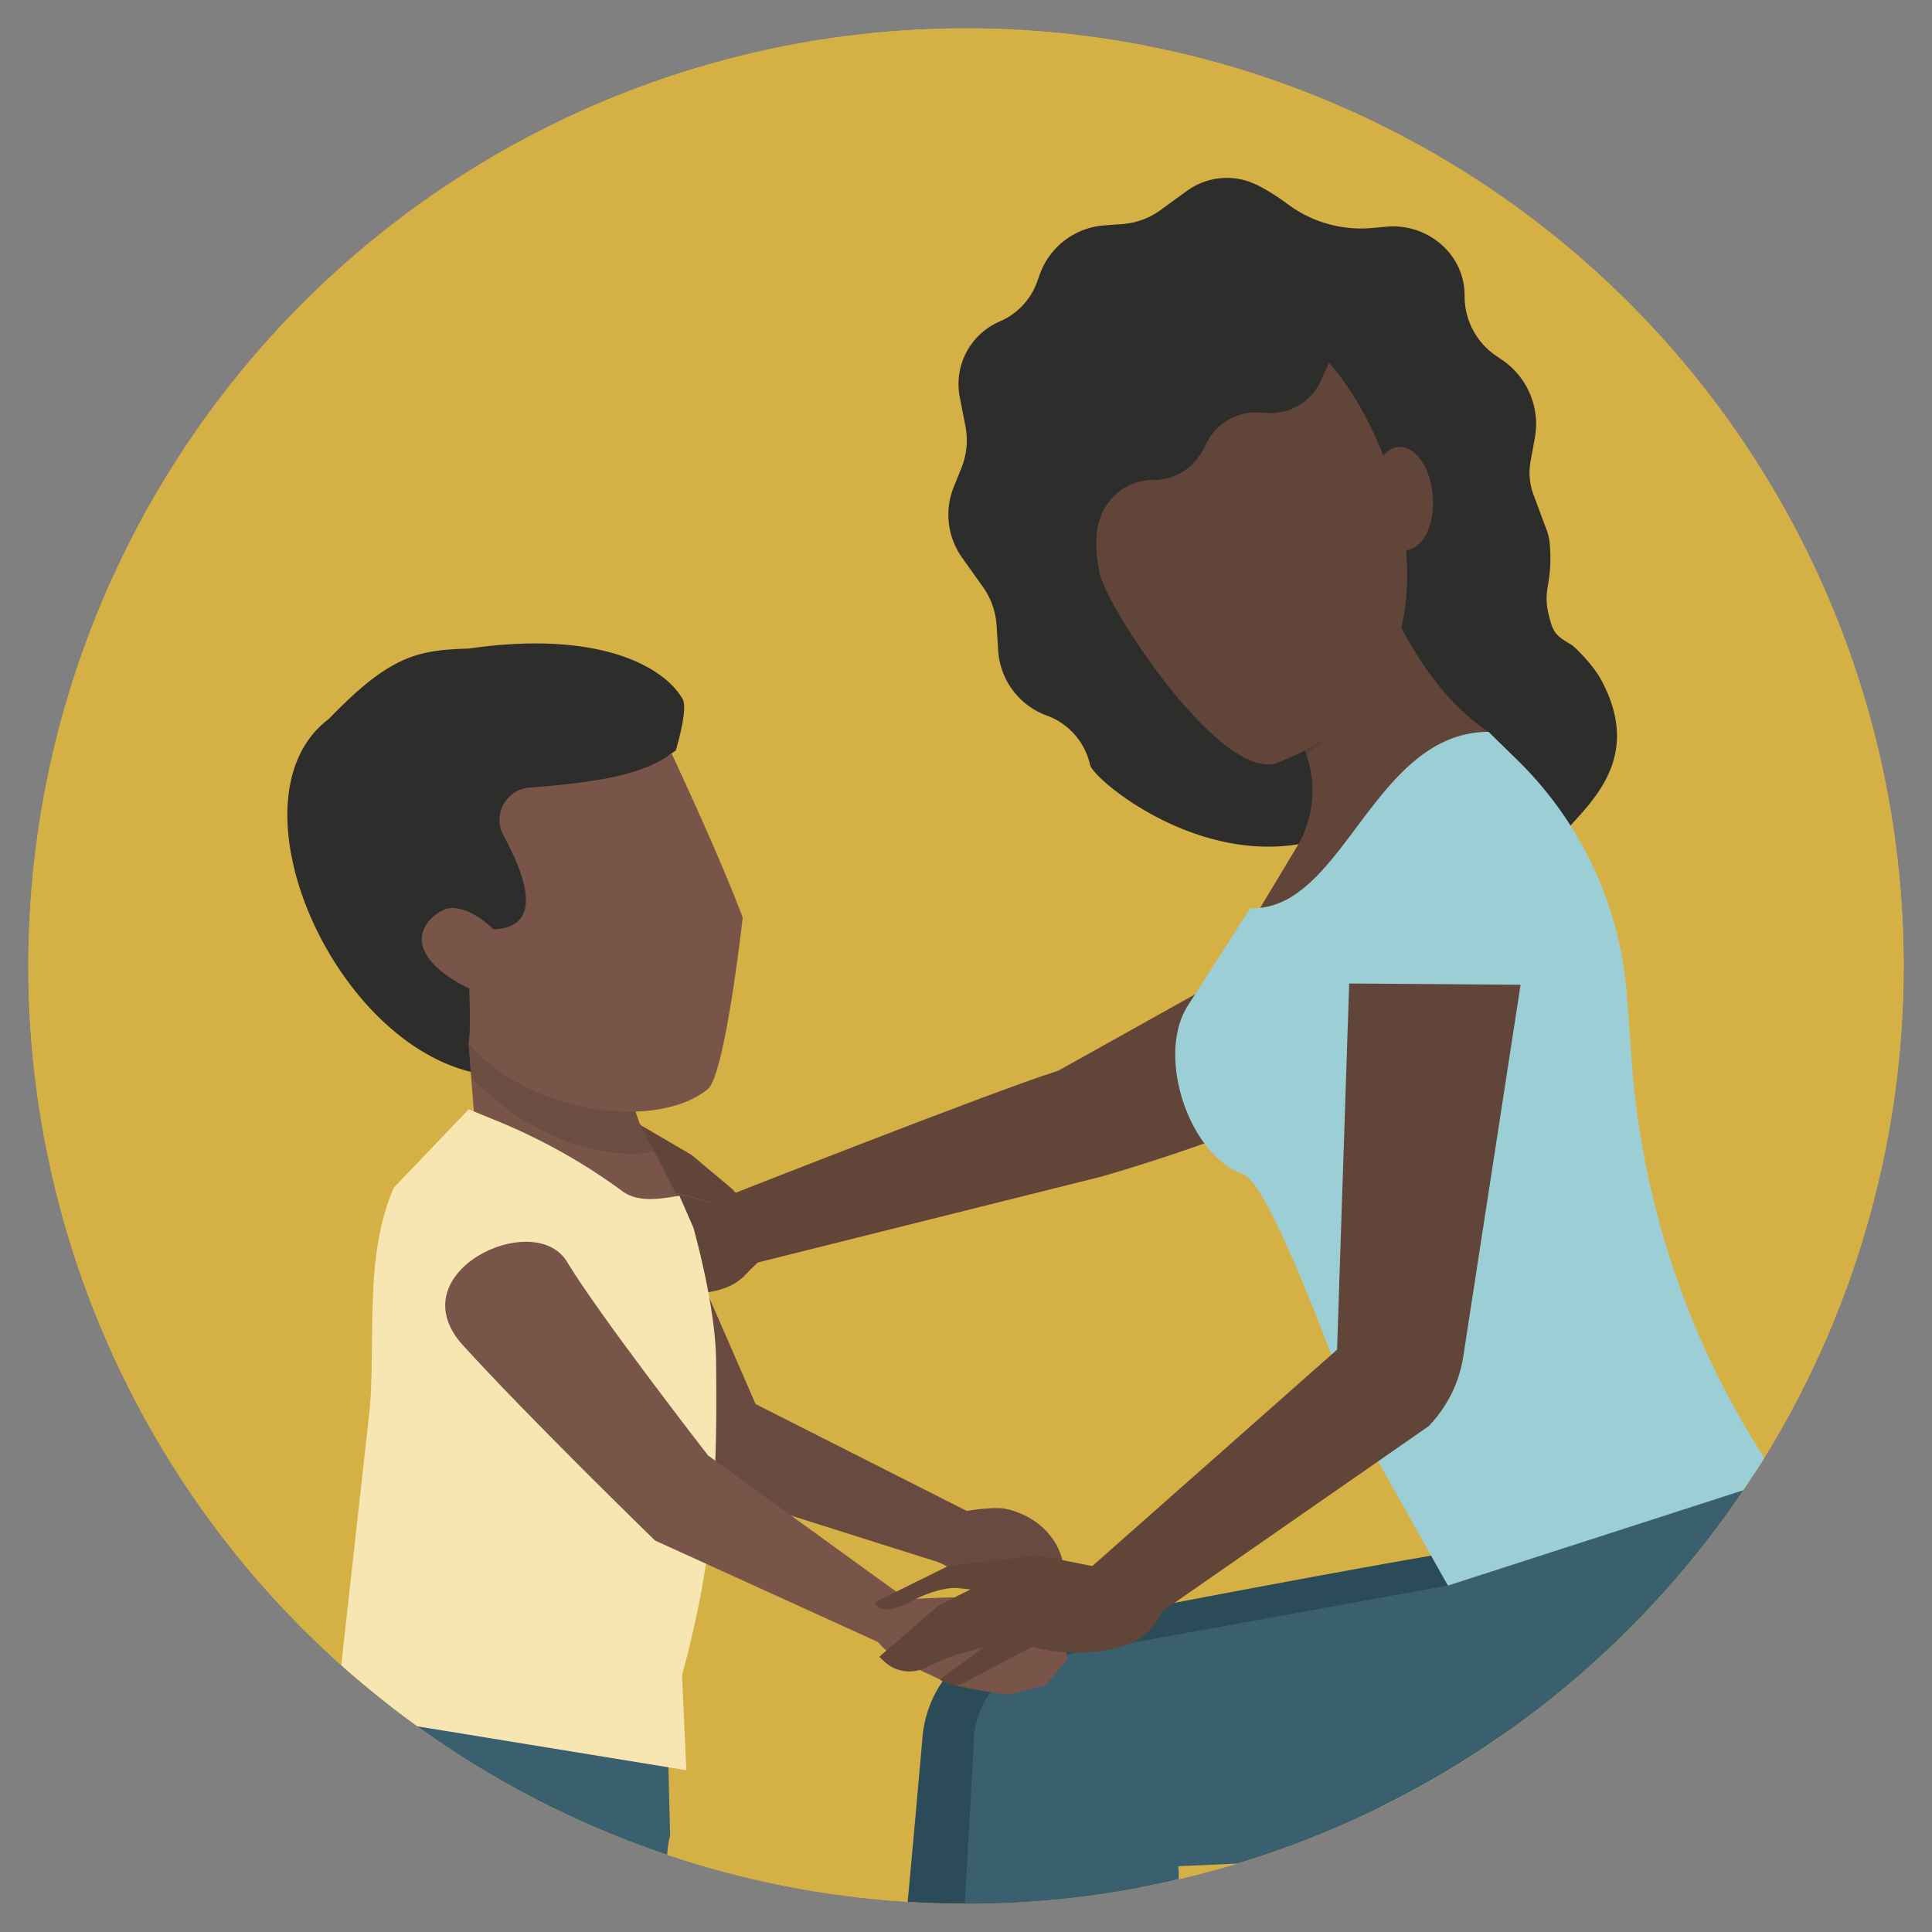 <svg id="Layer_1" data-name="Layer 1" xmlns="http://www.w3.org/2000/svg" xmlns:xlink="http://www.w3.org/1999/xlink" viewBox="0 0 600 600"><rect x="0" y="0" width="600" height="600" fill="#808080" stroke="none"/><defs><style>.cls-1{fill:#d5b044;}.cls-2{fill:none;}.cls-3{clip-path:url(#clip-path);}.cls-4{fill:#2d2d2c;}.cls-5{fill:#694a40;}.cls-6{fill:#624539;}.cls-7{fill:#3a606f;}.cls-8{fill:#f7e6b1;}.cls-9{fill:#f8f4e7;}.cls-10{fill:#2a4b57;}.cls-11{fill:#785548;}.cls-12{fill:#010101;opacity:0.1;}.cls-13{fill:#9cced6;}.cls-14{clip-path:url(#clip-path-2);}.cls-15{fill:#ad9036;}</style><clipPath id="clip-path"><circle class="cls-1" cx="300" cy="300" r="291.2"/></clipPath><clipPath id="clip-path-2"><circle class="cls-2" cx="1063.34" cy="302.18" r="292.18"/></clipPath></defs><circle class="cls-1" cx="300" cy="300" r="291.2"/><g class="cls-3"><circle class="cls-1" cx="300" cy="282" r="380.33"/><path class="cls-4" d="M462,227.74c-2.39,3.82-18.91,50.44-55.77,54.26-24.08,2.5,30.3-35.86,19.64-28.79-40.86,27.11-86.2-10.5-87.34-15.66h0a21.18,21.18,0,0,0-13.41-15.32h0A23,23,0,0,1,310,202.08l-.51-7.93a23,23,0,0,0-4.26-11.92l-6.41-9a23,23,0,0,1-2.62-22l2.37-5.88a23.07,23.07,0,0,0,1.25-13l-1.75-9a21.17,21.17,0,0,1,12.44-23.53h0a21.16,21.16,0,0,0,11.54-12.2L323,85A23,23,0,0,1,343,70l5.53-.41a23.05,23.05,0,0,0,11.89-4.35l8.08-5.88A21.16,21.16,0,0,1,386.61,56c4.11,1.15,9.1,4.3,13.47,7.52a38.07,38.07,0,0,0,26.08,7.28l4.45-.4c12.16-1.1,23.37,7.74,24.19,19.92,0,.53.05,1.07.05,1.62h0a22.25,22.25,0,0,0,9.69,18.49l2,1.37a24.09,24.09,0,0,1,10.1,24.31l-1.29,7a19.84,19.84,0,0,0,.92,10.6l4,10.74a17.13,17.13,0,0,1,1.08,5c.89,13.68-2.93,13.11.24,23.83,1,3.28,2.09,4.45,6.16,6.79,1.59.91,7.11,6.72,9.3,10.7,19.75,35.91-24.82,48.68-13.33,58.73"/><path class="cls-5" d="M284.19,472.89l7.21,12.29a10.61,10.61,0,0,1,4.33,2.79c14.9,16.12,19.25,12.16,19.25,12.16s-1.35-3.75-1-4.58c1.21-2.73,13.79-4.15,16.62-4.46.51-12.74-8.74-20.56-18.46-22.54-2.54-.52-9.51,0-15.64,1.46Z"/><path class="cls-5" d="M303,470.64l-68.34-34.59s-24.37-56-24.76-56.77c-5-9.26-35.5,15-30.55,24.23l23.15,38.07,3.09,5.78L236,467.62,297.31,487c4.09,1.59,6.47.06,8.8-3.83A9.14,9.14,0,0,0,303,470.64Z"/><path class="cls-6" d="M449.6,314.44c-22.88,27.5-108,51.08-108,51.08L234.06,392.39l-13.14-19s86.47-34.13,107.85-40.93l102.05-57S472.48,286.93,449.6,314.44Z"/><path class="cls-6" d="M234.62,377.21l7.8,8.68a118.54,118.54,0,0,0-11,10.09c-6.54,6.66-16.1,6.2-38.9,6.19,0,0-17.5,2.93-20.35,2s-1.52-3.89-1.52-3.89,19.63-4,17.1-5.12c.56-.07-13,2.24-13,2.24-2.17.16-15.87,1.77-16.13-.39l-.33-2.64-1.39-.33c-2.08-.5-2.84-5-1.05-5.23l32.3-6.9a.85.85,0,0,0,.74-.8V381a.85.85,0,0,0-.66-.89l-26.87-.81c-2,.17-4.69-4-.28-5.23l43.53-5"/><path class="cls-6" d="M204.59,369.05s1.47-2.3,1.18-4a8.49,8.49,0,0,0-2.51-4.75l-5.77-5.49c-1.28-1.73-.87-7.18.26-6.1l17.09,10,12.56,10.54,7.22,8"/><path class="cls-7" d="M106.77,546.6c.15,15,18.44,43.87,18.44,43.87l18.61,92.22s-3.2,48.64,9.45,123.51c0,0,8.31,4,23.47,4.88s36.49-5.52,36.49-5.52c6.14-8.24,3-10.47,4.55-14.46.72-1.86-5.79-2.66-5.93-5.17-.11-2,5.35-5.82,5.21-8.13-2.12-34.29-4.42-96.32-4.42-96.32S204,583,208,570.63a2.1,2.1,0,0,0,.1-1l-1.79-71.25-88.41,3.31S106.62,531.64,106.77,546.6Z"/><path class="cls-8" d="M433.64,538.81H664.31a4.86,4.86,0,0,1,4.86,4.86v64.6a0,0,0,0,1,0,0H428.78a0,0,0,0,1,0,0V543.67A4.86,4.86,0,0,1,433.64,538.81Z"/><rect class="cls-9" x="428.78" y="582.86" width="240.38" height="25.4"/><path class="cls-10" d="M321.55,748.08l37.43-189s140.17-77.46,120.19-80.9c-6.63-1.14-112.8,19.18-163.63,29.05a36,36,0,0,0-29.05,32.26c-4.3,49.2-13.69,152.44-20.44,197.93l44.74,8.47"/><path class="cls-7" d="M567.51,528.64c2.7-23.24-8.69-55.83-13.75-72.69L450.67,471.66l-1.06,20.73L324.33,515.12a26.58,26.58,0,0,0-21.85,24.77c-2.78,52.76-10.57,190.19-18.67,239.85l50.84,6.91c17.61-93.72,33.13-190.15,31.27-207.08l27.4-1.22s56.09-.66,105.09,4C538.68,586.13,563.31,564.89,567.51,528.64Z"/><path class="cls-4" d="M212,217.13c-5.24-9.44-24.88-21.72-66.44-15.71-15.95.47-24.49,2.18-43.38,21.8-33.38,25,3.06,105.8,50.12,110.72,10.23-2.23,29.9-1.53,40-9.59,19.73-16.85-10.59-71,16.28-90.38a11.82,11.82,0,0,1,1.26-.82S213.8,220.24,212,217.13Z"/><polygon class="cls-11" points="198.51 348.59 189.96 322.95 145.51 324.1 148.03 356.06 191.28 399.64 214.21 378.89 198.51 348.59"/><path class="cls-12" d="M145.51,324.1l.82,10.45c15.51,16.35,37.66,26.14,56.94,23.22l-4.76-9.18L190,323Z"/><path class="cls-11" d="M133.36,297.88c5.52,7.28,19.64,13.37,24.24,11.12s3.85-10-1.67-17.26-13.7-11.37-18.29-9.12S127.85,290.59,133.36,297.88Z"/><path class="cls-11" d="M208.57,234C225.44,270.22,230.65,285,230.65,285s-5.44,48.81-10.86,53.25c-15.54,12.73-54.94,8.13-74.28-14.18,1.47-8.09-1.61-31.44,1.6-36.07,10.38,2,22.7,0,12.24-22.59q-1.31-2.85-2.93-5.82a10.1,10.1,0,0,1,8-15h.17c18.16-1.42,34.83-3.5,44-10.65"/><path class="cls-8" d="M215.34,381.26,211,371.34c-5.86,1-12.81,2.18-17.6-1.33h0a182.43,182.43,0,0,0-39.12-21.93l-8.73-3.57-23.25,24.33c-9.13,21-5.66,45.41-7.43,68.28L104.32,532l108.84,17.76-1.34-29.5c9.87-36.83,11-59.88,10.56-98h0C222.21,405.38,215.34,381.26,215.34,381.26Z"/><path class="cls-11" d="M143.77,417.78c20.51,22.59,59.65,60.64,59.65,60.64l75,34.14,6.16-13.73L219.89,452s-33.66-43.32-43.8-60.13S123.25,395.2,143.77,417.78Z"/><path class="cls-11" d="M275.33,497.11l-6.91.54s1.4,8.91,4.87,13c4,4.65,11.86,7.59,19.7,11.48,4.2,2.08,20.14,4.18,20.14,4.18l11.59-3,6.86-8.28s-.81-4.93-4.75-4.47c-12.7,1.48-26-3.46-12.58-1.64,4.81.65,9-4.72,3.47-6.3-6-1.73-16.4-6.09-19.73-6.47S275.33,497.11,275.33,497.11Z"/><path class="cls-6" d="M294.52,486.32l28-3.28L362.62,491s1.35,16.87-16.27,20.93a54.75,54.75,0,0,1-25.79-.5s-17.13,9-21.05,11.15-7.6-1-7.6-1l13.45-9.93-9.1,2.39-9.36,4.1a11.27,11.27,0,0,1-12.1-2l-1.75-1.59,18.49-16,9.89-4.95c-2.29-.21-4.08-.41-4.08-.41s-5.33-.72-14.83,4.35-10.81.05-10.81.05Z"/><path class="cls-6" d="M425.94,172.58l-32.7,24.67,12.59,37.58A33.77,33.77,0,0,1,402.75,263l-29.52,49.11s2.48,21.65,25,21.77c34.59.18,94.79-21.19,96.62-21.69l-32.56-84.89C436.66,210.42,425.94,172.58,425.94,172.58Z"/><path class="cls-12" d="M405.76,234.62l-12.52-37.37,32.7-24.67a130,130,0,0,0,8.71,21.3A96.18,96.18,0,0,1,405.76,234.62Z"/><path class="cls-13" d="M552,459.38l-6.41-10.32a262.79,262.79,0,0,1-38.83-119.45l-1.48-20.24A114.29,114.29,0,0,0,471.2,236l-8.93-8.73c-36,.19-45,55.8-74,54.78l-19.34,30.19c-10.09,15.76.45,46.64,17.09,52.41h0c8.86,3.08,32,68.56,35.29,77.35l28.35,50.41Z"/><path class="cls-6" d="M419,305.43l-3.76,113.72L333.52,491.4l13.4,18.77,96.74-67.24a39.94,39.94,0,0,0,10.78-21.7l17.79-115.4Z"/><circle class="cls-2" cx="317.18" cy="309.48" r="282.49"/><path class="cls-6" d="M395.75,237.25c80.79-29.91,22.09-142.14-1.21-134-23.36,39.37-60.33,38-53.19,74.05C342.05,185.86,377.2,240.91,395.75,237.25Z"/><path class="cls-4" d="M416.22,105.67c-2.36,4.57-4.31,8.76-5.86,12.29a17.25,17.25,0,0,1-17.13,10.29l-1.77-.14a17.21,17.21,0,0,0-16.55,9.09l-1.44,2.73a17.23,17.23,0,0,1-15.3,9.14h0a17.22,17.22,0,0,0-16.27,11.31l-4.85,13.3a25.22,25.22,0,0,0,2,8.07s-34-1.55-35.77-6.91,11.39-67,11.39-67l17.39-28.72,35.55-13.83,30.26,9Z"/><path class="cls-6" d="M445,154.15c.64,8.86-3.1,16.34-8.37,16.73s-10.05-6.49-10.69-15.34,3.1-16.34,8.36-16.73S444.35,145.3,445,154.15Z"/></g><g class="cls-14"><path class="cls-15" d="M617,689.32H888.43V226.47H617a32,32,0,0,0-32,32V657.33A32,32,0,0,0,617,689.32Z"/></g></svg>